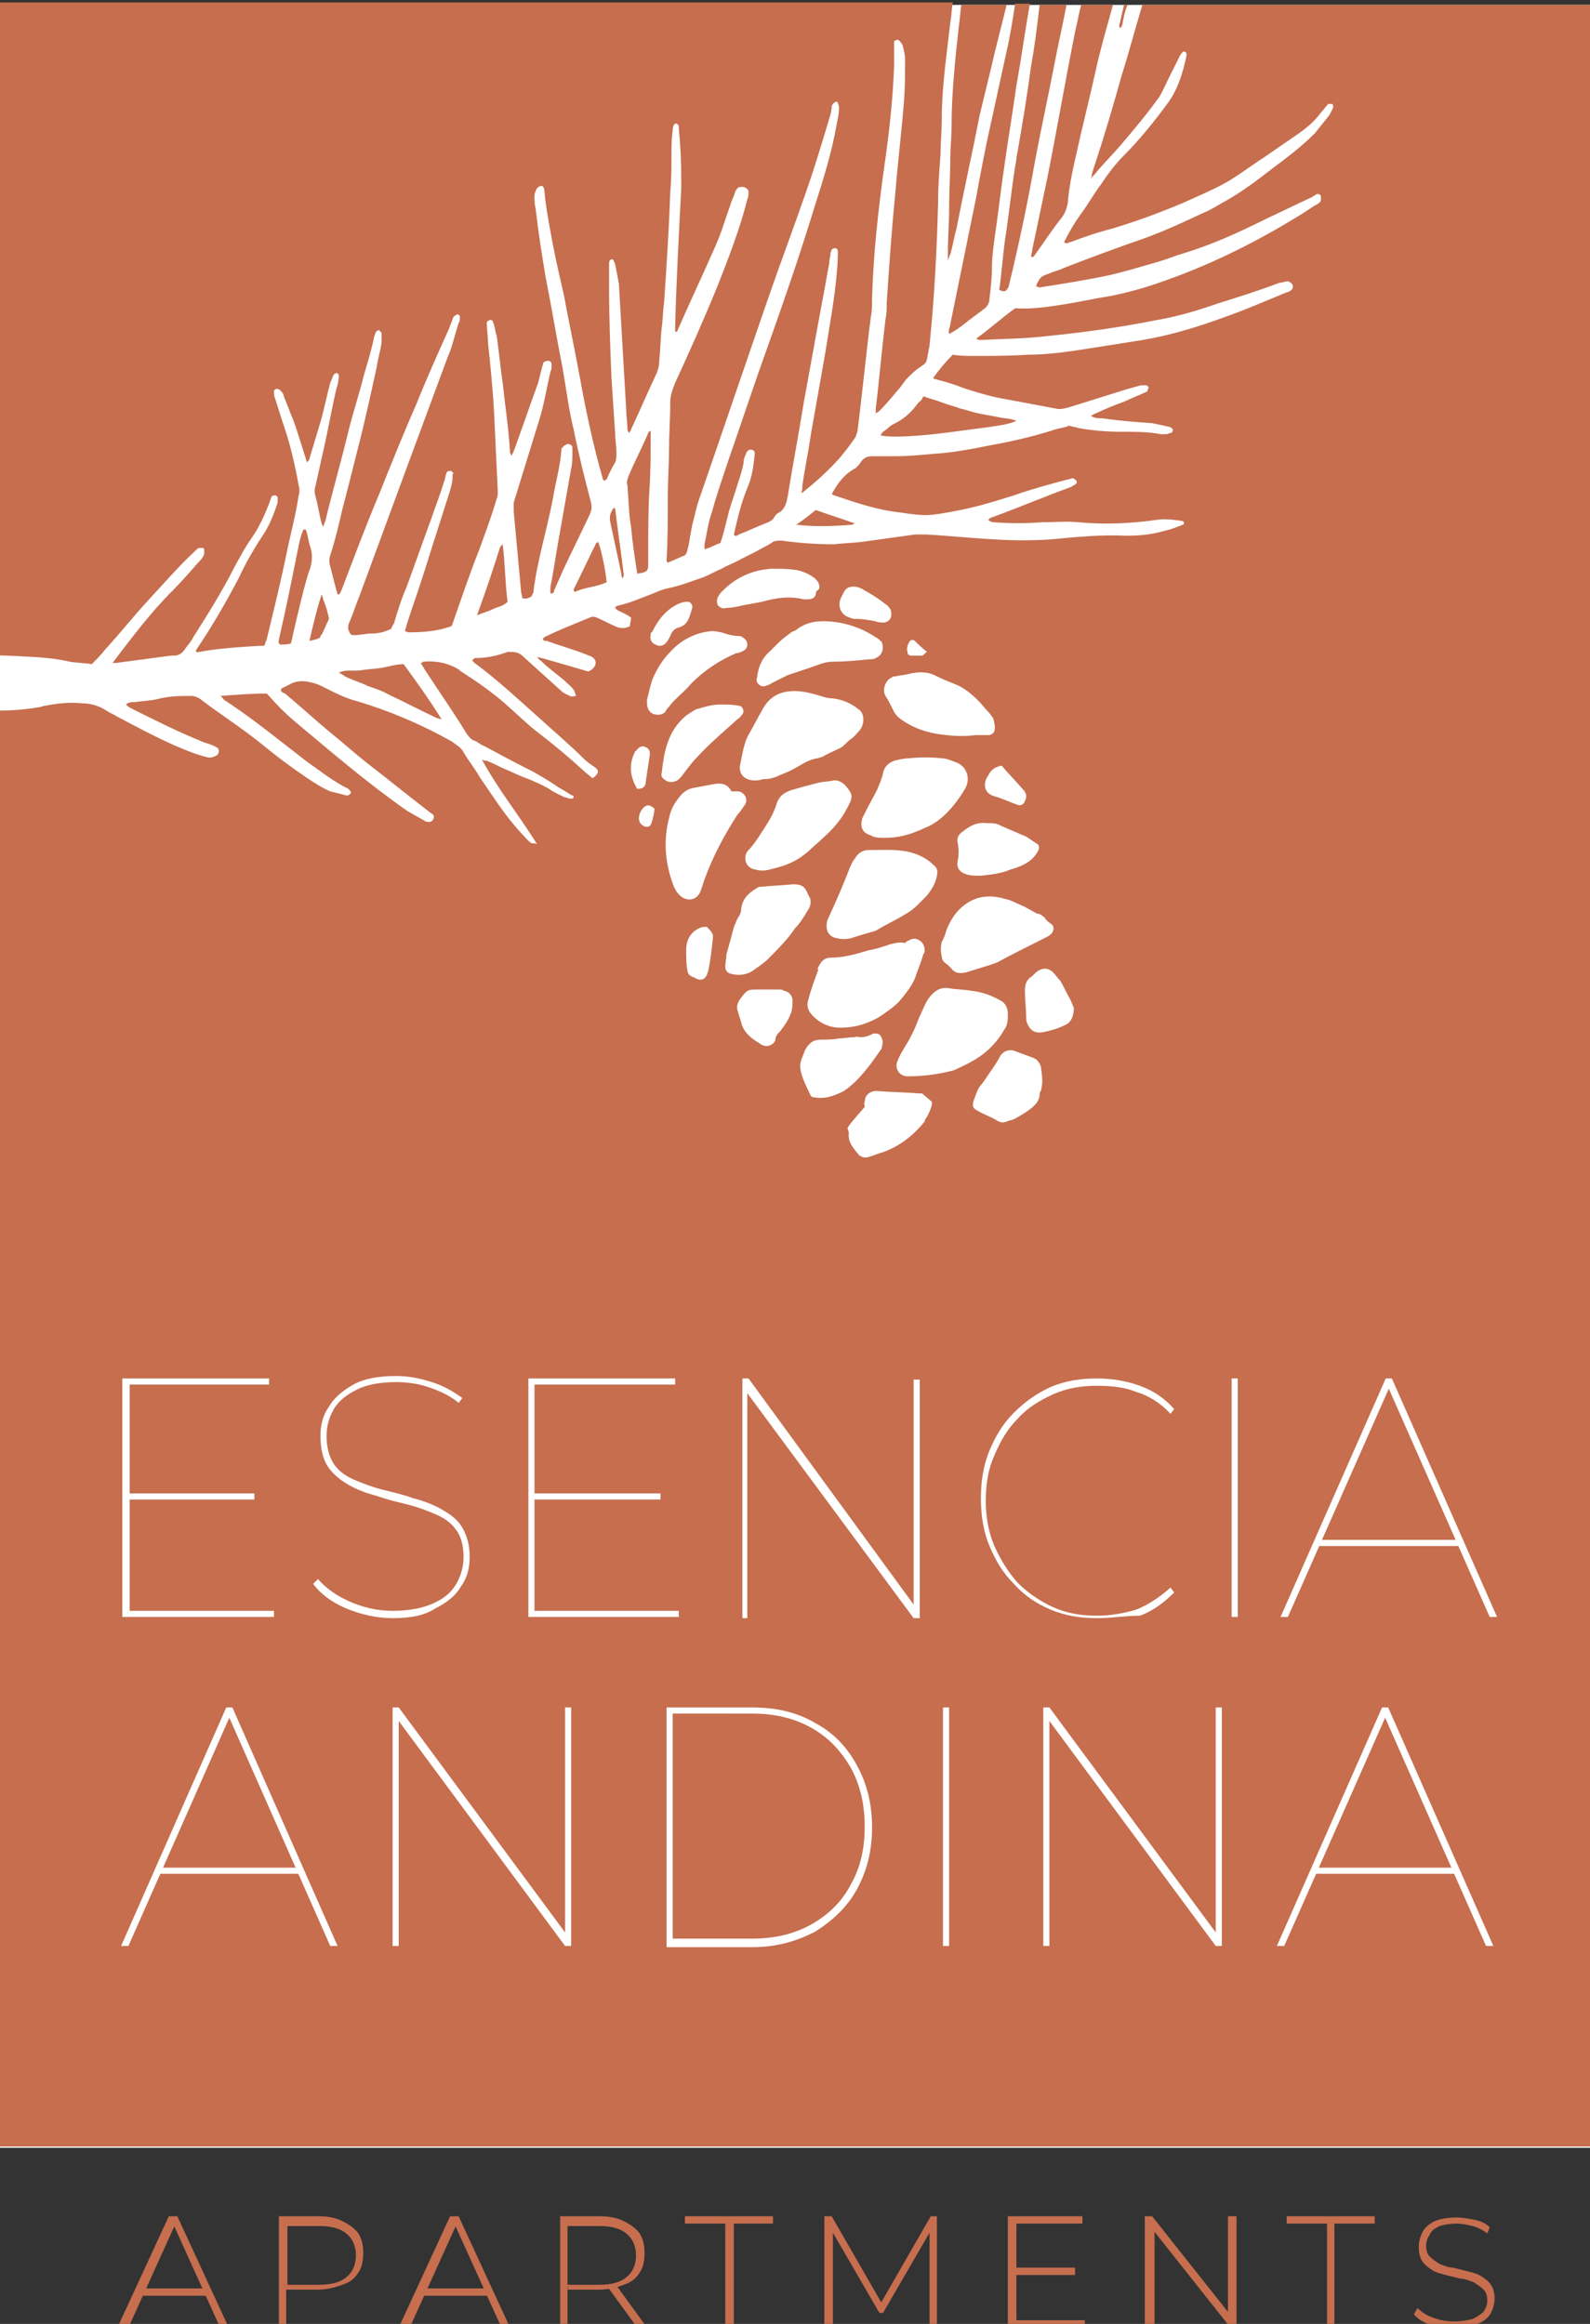 <?xml version="1.0" encoding="UTF-8"?>
<svg xmlns="http://www.w3.org/2000/svg" xmlns:xlink="http://www.w3.org/1999/xlink" version="1.1" id="Capa_1" x="0px" y="0px" width="130px" height="190px" viewBox="0 0 130 190" style="enable-background:new 0 0 130 190;" xml:space="preserve">
<rect x="0" y="0" width="130" height="190" fill="#333333" stroke="none"/>
<style type="text/css">
	.Sombra_x0020_paralela{fill:none;}
	.Esquinas_x0020_redondeadas_x0020_2_x0020_pt_x002E_{fill:#FFFFFF;stroke:#1D1D1B;stroke-miterlimit:10;}
	.Reflejo_x0020_vivo_x0020_X{fill:none;}
	.Bisel_x0020_suave{fill:url(#SVGID_1_);}
	.Atardecer{fill:#FFFFFF;}
	.Follaje_GS{fill:#FFDD00;}
	.Pompadour_GS{fill-rule:evenodd;clip-rule:evenodd;fill:#51AEE2;}
	.st0{fill:#C66E4E;}
	.st1{fill:#FFFFFF;}
</style>
<linearGradient id="SVGID_1_" gradientUnits="userSpaceOnUse" x1="0" y1="0" x2="0.707" y2="0.707">
	<stop offset="0" style="stop-color:#E6E6EB"></stop>
	<stop offset="0.175" style="stop-color:#E2E2E7"></stop>
	<stop offset="0.355" style="stop-color:#D6D6DB"></stop>
	<stop offset="0.537" style="stop-color:#C2C3C6"></stop>
	<stop offset="0.72" style="stop-color:#A5A7A9"></stop>
	<stop offset="0.903" style="stop-color:#818485"></stop>
	<stop offset="1" style="stop-color:#6B6E6E"></stop>
</linearGradient>
<g>
	<path class="st0" d="M9.6,190.3l4.2-9.1h0.7l4.2,9.1h-0.7l-3.9-8.6h0.3l-3.9,8.6H9.6z M11.1,187.7l0.2-0.6h5.4l0.2,0.6H11.1z"></path>
	<path class="st0" d="M22.8,190.3v-9.1h3.2c0.8,0,1.4,0.1,2,0.4s1,0.6,1.3,1c0.3,0.5,0.4,1,0.4,1.6c0,0.6-0.1,1.2-0.4,1.6   c-0.3,0.5-0.7,0.8-1.3,1s-1.2,0.4-2,0.4h-2.9l0.3-0.3v3.3H22.8z M23.5,187.1l-0.3-0.3h2.9c1,0,1.7-0.2,2.2-0.6   c0.5-0.4,0.8-1,0.8-1.8c0-0.8-0.3-1.4-0.8-1.8c-0.5-0.4-1.2-0.6-2.2-0.6h-2.9l0.3-0.3V187.1z"></path>
	<path class="st0" d="M32.6,190.3l4.2-9.1h0.7l4.2,9.1h-0.7l-3.9-8.6h0.3l-3.9,8.6H32.6z M34.1,187.7l0.2-0.6h5.4l0.2,0.6H34.1z"></path>
	<path class="st0" d="M45.8,190.3v-9.1H49c0.8,0,1.4,0.1,2,0.4s1,0.6,1.3,1c0.3,0.5,0.4,1,0.4,1.6c0,0.6-0.1,1.2-0.4,1.6   c-0.3,0.5-0.7,0.8-1.3,1c-0.5,0.2-1.2,0.4-2,0.4h-2.9l0.3-0.3v3.3H45.8z M46.5,187.1l-0.3-0.3H49c1,0,1.7-0.2,2.2-0.6   c0.5-0.4,0.8-1,0.8-1.8c0-0.8-0.3-1.4-0.8-1.8c-0.5-0.4-1.2-0.6-2.2-0.6h-2.9l0.3-0.3V187.1z M52.1,190.3l-2.4-3.3h0.8l2.4,3.3   H52.1z"></path>
	<path class="st0" d="M59.3,190.3v-8.5H56v-0.6h7.2v0.6H60v8.5H59.3z"></path>
	<path class="st0" d="M67.4,190.3v-9.1H68l4.2,7.3h-0.3l4.2-7.3h0.5l0,9.1H76l0-8.1h0.2l-4,6.9h-0.3l-4-6.9h0.2v8.1H67.4z"></path>
	<path class="st0" d="M83.1,189.7h5.6v0.6h-6.3v-9.1h6.1v0.6h-5.4V189.7z M83,185.4h4.9v0.6H83V185.4z"></path>
	<path class="st0" d="M93.6,190.3v-9.1h0.6l6.5,8.2h-0.3v-8.2h0.7v9.1h-0.5l-6.5-8.2h0.3v8.2H93.6z"></path>
	<path class="st0" d="M108.5,190.3v-8.5h-3.3v-0.6h7.2v0.6h-3.3v8.5H108.5z"></path>
	<path class="st0" d="M118.9,190.4c-0.7,0-1.3-0.1-1.9-0.3c-0.6-0.2-1.1-0.5-1.4-0.9l0.3-0.5c0.3,0.3,0.7,0.6,1.3,0.8   c0.5,0.2,1.1,0.3,1.7,0.3c0.6,0,1.1-0.1,1.5-0.2c0.4-0.2,0.7-0.4,0.9-0.6c0.2-0.3,0.3-0.6,0.3-0.9c0-0.4-0.1-0.7-0.3-0.9   c-0.2-0.2-0.5-0.4-0.8-0.6c-0.3-0.1-0.7-0.3-1.1-0.3c-0.4-0.1-0.8-0.2-1.2-0.3c-0.4-0.1-0.8-0.2-1.1-0.4c-0.3-0.2-0.6-0.4-0.8-0.7   c-0.2-0.3-0.3-0.7-0.3-1.2c0-0.4,0.1-0.8,0.3-1.2c0.2-0.4,0.6-0.7,1-0.9c0.5-0.2,1.1-0.3,1.8-0.3c0.5,0,1,0.1,1.5,0.2   c0.5,0.1,0.9,0.3,1.2,0.6l-0.2,0.5c-0.4-0.3-0.8-0.5-1.2-0.6c-0.4-0.1-0.9-0.2-1.3-0.2c-0.6,0-1.1,0.1-1.4,0.2   c-0.4,0.2-0.7,0.4-0.8,0.7c-0.2,0.3-0.3,0.6-0.3,0.9c0,0.4,0.1,0.7,0.3,0.9c0.2,0.2,0.5,0.4,0.8,0.6c0.3,0.1,0.7,0.3,1.1,0.3   c0.4,0.1,0.8,0.2,1.2,0.3c0.4,0.1,0.8,0.2,1.1,0.4c0.3,0.2,0.6,0.4,0.8,0.7c0.2,0.3,0.3,0.7,0.3,1.1c0,0.4-0.1,0.8-0.3,1.2   c-0.2,0.4-0.6,0.7-1.1,0.9C120.2,190.3,119.6,190.4,118.9,190.4z"></path>
</g>
<g>
	<rect x="-0.8" y="0.4" class="st1" width="130.8" height="175.2"></rect>
	<g>
		<path class="st0" d="M48.7,44.5c-0.6,1.2-1.2,2.5-1.8,3.7c0,0,0,0.1,0.1,0.2c0.8-0.4,1.8-0.4,2.6-0.8c-0.1-1.1-0.5-2.9-0.7-3.3    C48.8,44.4,48.7,44.4,48.7,44.5z"></path>
		<path class="st0" d="M50.2,41.5c-0.3,0.4-0.4,0.7-0.3,1.2c0.3,1.4,0.6,2.8,0.9,4.2c0,0.1,0,0.2,0.1,0.4c0.1-0.2,0.1-0.3,0.1-0.3    c-0.2-1.8-0.5-3.6-0.7-5.4C50.3,41.6,50.2,41.5,50.2,41.5z"></path>
		<path class="st0" d="M75.1,32.9c-0.5,0.7-1.1,1.3-1.9,1.7c-0.2,0.1-0.4,0.2-0.6,0.4c-0.2,0.2-0.5,0.3-0.6,0.6    c0.9,0.2,3.2,0.1,6.7-0.4c3.1-0.4,3.8-0.5,4.4-0.8c-0.5-0.2-1.1-0.2-1.5-0.3c-0.5-0.1-1.1-0.2-1.6-0.3c-0.5-0.1-1-0.3-1.5-0.4    c-0.5-0.2-1-0.3-1.5-0.5c-0.5-0.2-1-0.3-1.5-0.5C75.4,32.6,75.3,32.8,75.1,32.9z"></path>
		<path class="st0" d="M69.7,42.9c0,0,0.1-0.1,0.2-0.1c-1.1-0.4-2.1-0.7-3.2-1.1c-0.5,0.4-1,0.8-1.6,1.2    C66.8,43.1,68.3,43,69.7,42.9z"></path>
		<path class="st0" d="M39,50.3c0.5-0.2,0.9-0.3,1.3-0.5c0.4-0.2,0.8-0.2,1.2-0.6c-0.2-1.5-0.2-3.1-0.4-4.7    c-0.1,0.1-0.2,0.2-0.2,0.2C40.3,46.6,39.7,48.4,39,50.3z"></path>
		<path class="st0" d="M26.2,52.1c0-0.1,0-0.2,0.1-0.2c0.2-0.4,0.4-0.9,0.6-1.3c-0.1-0.5-0.2-0.9-0.4-1.4c-0.1-0.2-0.1-0.4-0.2-0.6    c-0.4,1.2-0.7,2.5-1,3.8C25.7,52.3,25.9,52.3,26.2,52.1z"></path>
		<path class="st0" d="M31.2,54.6c-0.6,0.1-1.1,0.1-1.7,0.2c-0.6,0.1-1.2-0.1-1.8,0.2c0.2,0.1,0.4,0.2,0.5,0.3    c0.6,0.3,1.3,0.5,1.9,0.8c0.6,0.2,1.2,0.4,1.7,0.7c1.3,0.6,2.6,1.3,3.9,1.9c0.1,0,0.2,0.1,0.4,0.1c-1-1.6-2-3-3.1-4.5    C32.4,54.3,31.8,54.5,31.2,54.6z"></path>
		<path class="st0" d="M91.5,2.3C91.5,2.3,91.5,2.3,91.5,2.3C91.5,2.3,91.5,2.3,91.5,2.3L91.5,2.3z"></path>
		<path class="st0" d="M77.5,21.1C77.5,21.1,77.5,21.1,77.5,21.1C77.5,21.1,77.5,21.1,77.5,21.1C77.5,21.1,77.5,21.1,77.5,21.1z"></path>
		<path class="st0" d="M0.5,53.6c1.8,0.1,3.5,0.1,5.2,0.5c0.6,0.1,1.2,0.1,1.8,0.2c0.4-0.4,0.8-0.8,1.1-1.2c1.2-1.3,2.3-2.7,3.5-4    c1.3-1.4,2.5-2.8,3.9-4.1c0.1-0.1,0.2-0.2,0.3-0.2c0.1,0,0.2,0,0.3,0c0.1,0,0.1,0.2,0.1,0.3c0,0.1,0,0.3-0.1,0.4    c-0.1,0.2-0.2,0.3-0.4,0.5c-0.7,0.8-1.4,1.6-2.1,2.3c-1.8,1.8-3.3,3.8-4.9,5.9c0.1,0,0.2,0,0.3,0c1.5-0.2,3-0.4,4.5-0.6    c0.1,0,0.2,0,0.3,0c0.3,0,0.6-0.2,0.8-0.5c0.2-0.3,0.5-0.6,0.7-1c1.2-1.9,2.4-3.8,3.4-5.8c0.4-0.7,0.8-1.5,1.3-2.2    c0.7-1,1.2-2.1,1.6-3.2c0-0.1,0.1-0.2,0.1-0.3c0.1-0.1,0.2-0.1,0.3-0.1c0.1,0,0.2,0.1,0.2,0.2c0,0.1,0,0.3,0,0.4    c-0.3,0.9-0.6,1.7-1.1,2.5c-0.8,1.2-1.5,2.4-2.1,3.7c-1,1.9-2.1,3.8-3.3,5.6c-0.1,0.1-0.1,0.2-0.2,0.3c0.1,0.2,0.2,0.1,0.3,0.1    c1.6-0.3,3.3-0.4,5-0.5c0.1,0,0.1,0,0.3,0c0.1-0.2,0.1-0.3,0.2-0.5c0.6-2.5,1.2-4.9,1.7-7.4c0.3-1.4,0.7-2.9,0.9-4.3    c0.1-0.3,0.1-0.7,0-1c-0.3-1.7-0.7-3.4-1.3-5.1c-0.2-0.6-0.4-1.3-0.6-1.9c-0.1-0.2-0.1-0.4-0.1-0.6c0-0.1,0.1-0.2,0.2-0.2    c0.1,0,0.2,0,0.3,0.1c0.1,0.1,0.3,0.3,0.3,0.5c0.3,0.7,0.5,1.3,0.8,2c0.4,1.1,0.7,2.2,1.1,3.4c0.1-0.1,0.2-0.2,0.2-0.3    c0.3-1,0.6-2,0.9-3c0.3-1,0.5-2.1,0.8-3.2c0.1-0.2,0.2-0.5,0.3-0.7c0,0,0.2-0.1,0.2-0.1c0.1,0,0.2,0.1,0.2,0.2    c0,0.4-0.1,0.8-0.2,1.1c-0.4,1.7-0.7,3.5-1.1,5.2c-0.2,0.9-0.4,1.8-0.6,2.7c-0.1,0.3-0.1,0.6,0,0.9c0.2,0.7,0.3,1.5,0.5,2.2    c0,0.1,0.1,0.1,0.1,0.3c0.1-0.2,0.1-0.3,0.2-0.5c0.6-2.5,1.3-4.9,1.9-7.4c0.4-1.6,0.9-3.1,1.3-4.7c0.3-1,0.6-2,0.8-3    c0.1-0.2,0.1-0.5,0.4-0.5c0.1,0.1,0.2,0.2,0.2,0.3c0,0.2,0,0.5,0,0.7c-0.1,0.7-0.3,1.3-0.4,2c-0.5,2.3-1,4.6-1.6,6.9    c-0.4,1.6-0.8,3.2-1.2,4.7c-0.3,1.3-0.6,2.6-1,3.8c-0.1,0.3-0.1,0.6,0,0.9c0.2,0.8,0.4,1.6,0.6,2.3c0.2,0,0.2-0.1,0.3-0.3    c1-2.6,2-5.3,3.1-7.9c1-2.5,2-5,3.1-7.5c0.8-2,1.7-4,2.6-6c0.1-0.3,0.2-0.5,0.3-0.8c0-0.1,0.1-0.2,0.2-0.3c0,0,0.2-0.1,0.2-0.1    c0.1,0,0.2,0.1,0.2,0.2c0,0.2,0,0.4-0.1,0.5c-0.3,0.9-0.5,1.9-0.9,2.8c-1,2.7-2,5.4-3,8.1c-0.7,1.9-1.4,3.8-2.1,5.7    c-0.7,1.9-1.4,3.8-2.1,5.7c-0.3,0.7-0.5,1.4-0.8,2.1c-0.2,0.4-0.2,0.7,0.1,1.1c0.5,0.1,1.1-0.1,1.6-0.1c0.6,0,1.1-0.1,1.7-0.4    c0-0.1,0.1-0.3,0.2-0.4c0.3-1,0.6-2,1-2.9c0.7-1.9,1.4-3.9,2.1-5.8c0.3-0.9,0.7-1.9,1-2.9c0.1-0.2,0.1-0.5,0.2-0.7    c0-0.1,0.1-0.2,0.3-0.2c0.1,0,0.2,0.1,0.3,0.2C37,38.7,37,38.8,37,39c0,0.4-0.1,0.7-0.2,1.1c-0.5,1.6-1,3.1-1.5,4.7    c-0.5,1.6-1,3.2-1.6,4.9c-0.2,0.6-0.4,1.2-0.6,1.9c0.1,0,0.2,0.1,0.3,0.1c1.2,0,2.4-0.1,3.5-0.5c0.1-0.1,0.1-0.2,0.1-0.2    c0.7-2,1.4-4.1,2.2-6.1c0.5-1.4,1-2.7,1.4-4.1c0.1-0.2,0.1-0.4,0.1-0.6c-0.1-2.1-0.2-4.3-0.3-6.4c-0.1-1.9-0.3-3.9-0.5-5.8    c0-0.5-0.1-1.1-0.1-1.6c0-0.1,0.1-0.2,0.2-0.2c0.1-0.1,0.3,0,0.3,0.1c0,0.1,0.1,0.2,0.1,0.3c0.1,0.3,0.1,0.6,0.2,0.8    c0.2,1.3,0.3,2.6,0.5,3.9c0.2,1.9,0.5,3.8,0.6,5.7c0,0.1,0.1,0.1,0.1,0.3c0.1-0.2,0.1-0.2,0.2-0.4c0.7-1.9,1.3-3.7,2-5.6    c0.1-0.4,0.2-0.8,0.3-1.2c0-0.1,0.1-0.2,0.1-0.4c0.1-0.2,0.4-0.2,0.5-0.2c0.2,0.1,0.2,0.2,0.2,0.4c0,0.2,0,0.3-0.1,0.5    c-0.3,1.3-0.5,2.6-0.9,3.9c-0.7,2.3-1.4,4.5-2.1,6.8C42,41.2,42,41.5,42,41.8c0.2,2.2,0.4,4.3,0.6,6.5c0,0.2,0.1,0.4,0.1,0.6    c0.3,0.1,0.5,0,0.7-0.1c0,0,0.1-0.1,0.1-0.1c0-0.1,0-0.1,0.1-0.2c0.3-2.6,1.1-5.1,1.6-7.7c0.2-1.3,0.6-2.6,0.7-4    c0-0.1,0-0.2,0.1-0.2c0.1-0.2,0.2-0.2,0.4-0.3c0.2,0,0.4,0.1,0.4,0.3c0,0.1,0,0.3,0,0.4c0,0.4,0,0.9-0.1,1.3    c-0.3,1.7-0.6,3.4-0.9,5.1c-0.3,1.6-0.5,3.1-0.8,4.6c0,0.2,0,0.3,0,0.5c0.2,0.1,0.3-0.1,0.3-0.2c0.2-0.5,0.5-1.1,0.7-1.6    c0.7-1.5,1.5-3.1,2.2-4.6c0.2-0.4,0.2-0.7,0.1-1.1c-0.5-1.9-1-3.9-1.4-5.9c-0.4-1.6-0.6-3.3-0.9-5c-0.5-2.5-0.9-5-1.4-7.5    c-0.3-1.8-0.6-3.7-0.8-5.5c-0.1-0.4-0.1-0.7-0.1-1.1c0-0.2,0.1-0.4,0.2-0.6c0.1-0.1,0.2-0.2,0.4-0.2c0.1,0,0.2,0.2,0.2,0.3    c0.1,1.2,0.3,2.3,0.5,3.4c0.3,1.7,0.7,3.5,1.1,5.2c0.4,2.2,0.9,4.5,1.3,6.7c0.5,2.8,1.1,5.6,1.9,8.4c0,0,0.1,0.1,0.1,0.1    c0.1,0,0.1-0.1,0.2-0.1c0.2-0.5,0.4-0.9,0.7-1.4c0.1-0.2,0.1-0.5,0.1-0.8c0-0.5-0.1-1-0.1-1.5c-0.1-1.5-0.2-3-0.3-4.5    c-0.1-2.4-0.2-4.9-0.2-7.3c0-0.7,0-1.4,0-2.1c0-0.2,0-0.4,0.3-0.4c0.1,0.1,0.1,0.2,0.2,0.4c0.1,0.5,0.2,1.1,0.3,1.6    c0.2,3.4,0.4,6.9,0.6,10.3c0,0.5,0.1,1.1,0.1,1.6c0,0.1,0.1,0.2,0.1,0.3c0.1-0.1,0.2-0.2,0.2-0.3c0.7-1.5,1.3-2.9,2-4.4    c0.2-0.4,0.3-0.8,0.3-1.2c0.1-0.9,0.1-1.8,0.2-2.7c0.1-0.7,0.1-1.4,0.2-2.1c0.2-3,0.4-6,0.5-9c0.1-1,0.1-2.1,0.1-3.1    c0-0.6,0-1.3,0.1-1.9c0-0.2,0-0.4,0.2-0.6c0.2,0,0.3,0.1,0.3,0.3c0,0.5,0.1,0.9,0.1,1.4c0.1,1.2,0.1,2.4,0.1,3.6    c-0.2,3.8-0.4,7.5-0.5,11.3c0,0.1,0,0.2,0,0.4c0.2,0.1,0.2-0.1,0.2-0.1c1-2.3,2.1-4.6,3.1-6.9c0.5-1.1,0.8-2.2,1.2-3.3    c0.1-0.4,0.3-0.7,0.4-1.1c0.1-0.2,0.2-0.4,0.4-0.4c0.3-0.1,0.7,0.1,0.7,0.4c0,0.2,0,0.4-0.1,0.6c-0.6,2.4-1.5,4.7-2.4,7    c-1.1,2.7-2.3,5.4-3.5,8c-0.2,0.5-0.4,1-0.4,1.6c0,1.3-0.1,2.6-0.1,3.9c0,1.2-0.1,2.5-0.1,3.7c0,1.8,0,3.6-0.1,5.3    c0,0.1,0,0.1,0.1,0.2c0.5-0.2,0.9-0.4,1.4-0.6c0.2-0.2,0.2-0.5,0.3-0.8c0.1-0.6,0.2-1.2,0.3-1.7c0.2-0.7,0.3-1.3,0.5-1.9    c1.9-5.5,3.8-11.1,5.7-16.6c1-2.9,2.1-5.8,3.1-8.7c0.7-2,1.3-4,1.9-6c0.1-0.3,0.2-0.7,0.2-1c0-0.1,0.1-0.2,0.2-0.3    c0.1-0.1,0.3-0.1,0.3,0c0,0.1,0.1,0.2,0.1,0.4c0,0.5-0.1,0.9-0.2,1.4c-0.4,2.3-1.1,4.5-1.8,6.7c-1.4,4.6-3,9.1-4.6,13.6    c-0.8,2.3-1.6,4.7-2.4,7c-0.5,1.5-1,2.9-1.4,4.4c-0.3,0.8-0.4,1.7-0.6,2.6c0,0.1,0,0.2,0,0.4c0.5-0.1,0.9-0.4,1.3-0.5    c0.3-0.9,0.5-1.8,0.7-2.6c0.2-0.7,0.5-1.5,0.7-2.2c0.2-0.6,0.4-1.2,0.5-1.8c0-0.3,0.1-0.5,0.2-0.7c0-0.1,0.1-0.2,0.2-0.3    c0.2-0.1,0.5,0,0.5,0.2c0,0.1,0,0.1,0,0.2c-0.1,0.9-0.2,1.8-0.6,2.7c-0.5,1.2-0.8,2.5-1.1,3.8c0.1,0.2,0.3,0.1,0.4,0    c0.8-0.3,1.6-0.7,2.4-1c0.2-0.1,0.4-0.2,0.5-0.4c0.1-0.2,0.2-0.3,0.4-0.4c0.5-0.3,0.6-0.8,0.7-1.3c0.4-2.5,0.9-5.1,1.3-7.6    c0.4-2.2,0.8-4.4,1.2-6.6c0.3-1.6,0.6-3.2,0.9-4.9c0-0.3,0.1-0.5,0.1-0.8c0-0.1,0.1-0.2,0.1-0.3c0.1-0.1,0.2-0.1,0.3-0.1    c0.1,0,0.2,0.1,0.2,0.2c0,0.1,0,0.3,0,0.5c-0.1,2.6-0.6,5.1-1,7.7c-0.4,2.3-0.8,4.5-1.2,6.8c-0.2,1.4-0.5,2.8-0.7,4.2    c0,0.2,0,0.4-0.1,0.6c0.1,0,0.2-0.1,0.2-0.1c1-0.8,2-1.7,2.9-2.7c0.5-0.6,0.9-1.1,1.3-1.7c0.1-0.1,0.1-0.3,0.2-0.5    c0.4-3.1,0.7-6.3,1.1-9.4c0.1-0.5,0.1-1,0.1-1.5c0.1-3.6,0.5-7.2,1-10.8c0.4-2.7,0.7-5.5,0.8-8.2c0-0.5,0-1,0-1.5    c0-0.2,0-0.3,0-0.5c0-0.1,0.3-0.2,0.4-0.1c0.1,0.1,0.2,0.2,0.3,0.4c0.1,0.4,0.2,0.8,0.2,1.1c0,1.2,0,2.4-0.1,3.6    c-0.2,2.5-0.5,4.9-0.7,7.4c-0.3,3-0.5,5.9-0.7,8.9c0,0.5,0,0.9-0.1,1.4c-0.3,2.4-0.5,4.9-0.8,7.3c0,0.1,0,0.2,0,0.4    c0.1-0.1,0.2-0.1,0.3-0.2c0.5-0.5,1-1.1,1.5-1.7c0.3-0.3,0.5-0.7,0.8-1c0.3-0.3,0.6-0.6,0.9-0.8c0.7-0.5,0.6-0.3,0.8-1.3    c0-0.2,0.1-0.4,0.1-0.6c0.4-3.9,0.6-7.8,0.7-11.7c0-1.3,0.1-2.6,0.2-3.9c0-1,0.1-1.9,0.1-2.9c0-2.6,0.4-5.2,0.7-7.9    c0.1-0.5,0.1-1.1,0.2-1.6H-0.8v53.2C-0.3,53.6,0.1,53.6,0.5,53.6z"></path>
		<path class="st0" d="M87.9,2.6c-0.8,4-1.5,8.1-2.3,12.1c-0.4,1.9-0.8,3.8-1.2,5.7c0,0.2-0.1,0.4-0.1,0.6c0.1,0,0.2,0,0.2,0    c0.8-1.1,1.5-2.2,2.3-3.2c0.3-0.4,0.4-0.7,0.5-1.2c0.1-1.3,0.4-2.7,0.7-4c0.5-2.3,1.1-4.6,1.6-6.9c0.4-1.8,0.9-3.5,1.4-5.3h-2.6    C88.2,1.1,88.1,1.8,87.9,2.6z"></path>
		<path class="st0" d="M79.2,26.2c0.4-0.3,0.8-0.6,1.2-0.9c0.3-0.2,0.5-0.5,0.5-0.9c0.1-0.8,0.2-1.6,0.2-2.5c0-0.8,0.1-1.5,0.2-2.3    c0.3-2,0.5-3.9,0.8-5.9c0.3-2.2,0.7-4.5,1-6.7c0.4-2.2,0.7-4.4,1.1-6.7H83c-0.2,1.3-0.4,2.6-0.7,3.9c-0.4,1.8-0.8,3.7-1.2,5.5    c-0.5,2.2-0.9,4.3-1.3,6.5c-0.7,3.4-1.4,6.9-2.1,10.3c0,0.2-0.2,0.5-0.1,0.8C78.2,27,78.7,26.6,79.2,26.2z"></path>
		<path class="st0" d="M77.7,20.8c0.2-0.7,0.3-1.4,0.5-2.1c0.6-3.1,1.3-6.2,1.9-9.3c0.3-1.2,0.6-2.5,0.9-3.7    c0.4-1.8,0.9-3.6,1.3-5.3h-3.7c-0.1,0.6-0.1,1.1-0.2,1.7c-0.3,2.7-0.6,5.5-0.6,8.3c0,0.8-0.1,1.6-0.1,2.4c0,1.4-0.1,2.8-0.1,4.3    c0,1.2-0.1,2.3-0.1,3.5c0,0.2,0,0.4,0,0.7C77.6,21.1,77.6,20.9,77.7,20.8z"></path>
		<path class="st0" d="M92.2,0.4h-0.3c-0.1,0.4-0.2,0.9-0.3,1.3c0,0.2-0.2,0.4,0,0.6c0.1-0.1,0.2-0.3,0.2-0.5    C91.9,1.3,92,0.8,92.2,0.4z"></path>
		<path class="st0" d="M82.3,23.7c0.1-0.1,0.2-0.3,0.2-0.4c0.8-3.3,1.5-6.6,2.1-10c0.5-2.7,1.1-5.4,1.6-8c0.3-1.6,0.7-3.3,1-4.9    h-2.2c-0.2,1.7-0.4,3.4-0.7,5c-0.3,2.3-0.7,4.7-1.1,7c-0.1,0.4-0.1,0.8-0.2,1.2c-0.3,1.9-0.5,3.9-0.8,5.8    c-0.2,1.4-0.3,2.9-0.5,4.3C82.1,23.9,82.2,23.8,82.3,23.7z"></path>
		<path class="st0" d="M25.4,44.8c-0.2-0.5-0.2-1-0.4-1.5c-0.1,0-0.1,0-0.2,0c-0.2,0.5-0.3,0.9-0.4,1.4c-0.5,2.5-1,5-1.6,7.6    c0,0.1-0.1,0.2,0.1,0.4c0.3,0,0.6,0,0.9-0.1c0-0.2,0.1-0.3,0.1-0.5c0.4-1.7,0.8-3.5,1.3-5.2C25.5,46.2,25.6,45.5,25.4,44.8z"></path>
		<path class="st0" d="M53.2,35.5c0-0.1,0-0.2,0-0.3c-0.1,0.1-0.2,0.1-0.2,0.2c-0.5,1.2-1.1,2.3-1.6,3.5c-0.1,0.3-0.2,0.5-0.1,0.8    c0.1,1.1,0.1,2.3,0.3,3.4c0.1,1.2,0.3,2.5,0.5,3.8c0.8-0.1,0.9-0.2,0.9-0.8c0-0.4,0-0.8,0-1.2c0-1.6,0-3.3,0.1-4.9    C53.2,38.5,53.2,37,53.2,35.5z"></path>
		<path class="st0" d="M93.4,0.4C93.4,0.4,93.4,0.4,93.4,0.4c-0.6,2-1.1,3.9-1.7,5.8c-0.7,2.5-1.4,4.9-2.2,7.3    c-0.1,0.3-0.2,0.6-0.3,1.1c0.2-0.3,0.4-0.4,0.5-0.6c0.6-0.7,1.3-1.4,1.9-2.1c1.1-1.3,2.2-2.6,3.2-4c0.3-0.5,0.5-1,0.7-1.4    c0.3-0.6,0.6-1.2,0.9-1.8c0.1-0.2,0.2-0.4,0.4-0.5C97.1,4.3,97,4.5,97,4.6c-0.3,1.4-0.7,2.7-1.5,3.8c-1.1,1.5-2.3,3-3.6,4.3    c-0.7,0.7-1.3,1.5-1.9,2.4c-0.6,0.8-1.1,1.7-1.7,2.5c-0.5,0.7-0.9,1.4-1.3,2.2c0.2,0.2,0.4,0,0.5,0c1.1-0.4,2.2-0.8,3.4-1.1    c2-0.6,3.9-1.3,5.8-2.1c1.1-0.5,2.3-1,3.4-1.6c1.1-0.6,2.1-1.4,3.2-2.1c1-0.7,1.9-1.3,2.9-2c0.7-0.5,1.3-1,1.8-1.7    c0.2-0.2,0.4-0.5,0.6-0.7c0.1,0,0.2,0,0.3,0c0.1,0,0.1,0.2,0.1,0.3c-0.1,0.2-0.2,0.4-0.3,0.6c-0.4,0.5-0.8,1-1.2,1.5    c-1.1,1.1-2.3,2-3.5,2.9c-1.3,1-2.6,2-4.1,2.8c-0.5,0.3-1,0.6-1.5,0.8c-1.5,0.7-3,1.4-4.6,2c-2.3,0.8-4.5,1.6-6.8,2.5    c-0.4,0.2-0.9,0.3-1.3,0.5c-0.4,0.1-0.7,0.3-0.8,0.6c-0.1,0.1-0.1,0.2-0.2,0.4c0.1,0,0.2,0.1,0.3,0.1c1.9-0.3,3.8-0.6,5.7-1    c1.3-0.3,2.6-0.7,4-1.1c0.7-0.2,1.4-0.5,2.1-0.7c2.3-0.7,4.5-1.7,6.7-2.8c1.3-0.6,2.5-1.2,3.8-1.8c0.1-0.1,0.2-0.1,0.3-0.2    c0.2-0.1,0.3,0,0.4,0.1c0,0.1,0,0.3,0,0.4c-0.1,0.2-0.3,0.3-0.5,0.4c-0.6,0.4-1.2,0.8-1.9,1.2c-3.3,2-6.8,3.7-10.5,5    c-1.4,0.5-2.8,0.9-4.3,1.2c-1.3,0.2-2.6,0.5-3.9,0.7c-1.3,0.2-2.6,0.4-3.9,0.3c-1.1,0.8-2.1,1.7-3.2,2.5c0.1,0,0.2,0.1,0.3,0.1    c1.8-0.1,3.6-0.1,5.3-0.3c3-0.3,6-0.7,9-1.3c1.8-0.3,3.5-0.8,5.2-1.4c1.6-0.5,3.2-1,4.8-1.6c0.2-0.1,0.5-0.1,0.8-0.2    c0.1,0,0.2,0,0.3,0.1c0.2,0.1,0.3,0.4,0.1,0.6c-0.1,0.1-0.3,0.2-0.4,0.2c-1.7,0.7-3.3,1.4-5,2c-2.2,0.8-4.4,1.5-6.8,1.9    c-1.3,0.2-2.5,0.4-3.8,0.6c-1.9,0.3-3.7,0.6-5.6,0.6c-1.4,0.1-2.8,0.1-4.3,0.1c-0.6,0-1.2,0-1.8-0.1c-0.6,0.6-1.1,1.2-1.6,1.9    c0.1,0.1,0.1,0.1,0.2,0.1c0.7,0.2,1.5,0.4,2.2,0.7c0.9,0.3,1.9,0.6,2.8,0.8c1.6,0.3,3.2,0.6,4.8,0.9c0.4,0.1,0.7,0,1.1-0.1    c1.6-0.5,3.2-1,4.8-1.5c0.4-0.1,0.7-0.2,1.1-0.3c0.1,0,0.3,0,0.4,0c0.1,0,0.2,0.1,0.2,0.2c0,0.1-0.1,0.2-0.1,0.3    c-0.6,0.3-1.2,0.5-1.8,0.8c-0.8,0.3-1.6,0.6-2.4,1c-0.1,0-0.2,0.1-0.4,0.2c0.3,0.2,0.6,0.2,0.9,0.2c1.4,0.2,2.7,0.3,4.1,0.4    c0.5,0.1,1,0.2,1.4,0.3c0.1,0,0.2,0.1,0.3,0.2c0,0.2-0.1,0.3-0.2,0.3c-0.1,0-0.2,0.1-0.4,0.1c-0.1,0-0.3,0-0.4,0    c-1-0.2-2.1-0.2-3.2-0.2c-1.2,0-2.4-0.1-3.5-0.3c-0.3-0.1-0.5-0.1-0.8-0.2C87,35,86.5,35,86,35.2c-1.6,0.5-3.3,0.9-5,1.2    c-1.5,0.3-3,0.6-4.6,0.7c-1.1,0.1-2.2,0.2-3.2,0.2c-0.6,0-1.2,0-1.8,0c-0.5,0-0.8,0.1-1.1,0.6c-0.1,0.1-0.2,0.3-0.4,0.4    c-0.9,0.5-1.4,1.2-1.9,2.1c0.1,0,0.1,0.1,0.2,0.1c1.8,0.6,3.5,1.2,5.4,1.4c2,0.3,2.3,0.3,4.4-0.1c1.7-0.3,3.3-0.8,4.9-1.3    c1.4-0.5,2.9-0.9,4.4-1.3c0.1,0,0.3-0.1,0.4-0.1c0.1,0,0.2,0.1,0.3,0.2c0.1,0.1,0,0.3-0.1,0.3c-0.1,0.1-0.2,0.1-0.3,0.2    c-2.2,0.8-4.3,1.7-6.5,2.5c-0.1,0-0.2,0.1-0.3,0.2c0.2,0.2,0.4,0.2,0.5,0.2c1.3,0.1,2.6,0.1,3.9,0c1,0,2-0.1,3,0    c2.1,0.2,4.3,0.1,6.4-0.2c0.7-0.1,1.4,0,2.1,0.1c0,0,0.1,0.1,0.1,0.1c0,0.1,0,0.2-0.1,0.2c-0.5,0.2-1,0.4-1.5,0.5    c-1,0.3-2,0.4-3.1,0.4c-2.1-0.1-4.1,0.1-6.2,0.3c-1.5,0.1-3,0.1-4.6,0c-1.9-0.1-3.7-0.3-5.6-0.4c-0.3,0-0.6,0-0.9,0    c-1.4,0.2-2.9,0.4-4.3,0.6c-0.8,0.1-1.5,0.1-2.3,0.2c-1.4,0-2.9-0.1-4.3-0.3c-0.3,0-0.5,0-0.7,0.1c-0.4,0.3-0.9,0.5-1.4,0.8    c-0.4,0.2-0.8,0.4-1.2,0.6c-0.5,0.3-1.1,0.5-1.6,0.8c-0.5,0.2-1,0.5-1.5,0.7c-0.9,0.3-1.9,0.7-2.9,0.9c-0.5,0.1-0.9,0.3-1.4,0.5    c-0.8,0.3-1.7,0.7-2.6,0.9c-0.1,0-0.2,0.1-0.3,0.1c0,0.2,0.1,0.2,0.2,0.3c0.4,0.2,0.7,0.3,1.1,0.6c0,0.2-0.1,0.5-0.1,0.7    c-0.4,0.2-0.8,0.2-1.2,0c-0.5-0.2-1-0.5-1.5-0.7c-0.2-0.1-0.4-0.1-0.6,0c-1.2,0.5-2.5,1-3.7,1.6c0,0,0,0-0.1,0.1    c0,0.2,0.1,0.2,0.3,0.2c1.1,0.4,2.2,0.7,3.2,1.1c0.2,0.1,0.3,0.1,0.5,0.2c0.3,0.2,0.4,0.5,0.2,0.8c-0.1,0.2-0.3,0.3-0.5,0.4    c-1.4-0.4-2.7-0.8-4.2-1.2c0.2,0.2,0.2,0.3,0.3,0.3c0.6,0.6,1.3,1.1,1.9,1.6c0.3,0.3,0.6,0.5,0.8,0.8c0.1,0.1,0.1,0.3,0.2,0.5    c-0.2,0-0.4,0.1-0.5,0c-0.2-0.1-0.5-0.2-0.7-0.4c-1-0.9-2.1-1.9-3.1-2.8c-0.4-0.4-0.7-0.4-1.2-0.4c-0.1,0-0.1,0-0.1,0    c-0.8,0.3-1.7,0.5-2.6,0.5c-0.1,0-0.1,0-0.2,0.1c0,0,0,0-0.1,0.1c0.1,0.1,0.1,0.1,0.2,0.2c1.9,1.4,3.6,3,5.4,4.6    c1.2,1.1,2.4,2.1,3.5,3.2c0.3,0.3,0.6,0.5,0.9,0.7c0.4,0.3,0.4,0.5-0.1,0.9c0,0,0,0-0.1,0c-0.2-0.2-0.5-0.4-0.7-0.6    c-1.2-1.1-2.4-2.1-3.7-3.1c-0.8-0.6-1.6-1.4-2.4-2.1c-1.2-1.1-2.5-2-3.9-2.9c0,0-0.1,0-0.1-0.1c-0.9-0.6-2-0.8-3-0.7    c0,0-0.1,0.1-0.2,0.1c0.1,0.2,0.2,0.3,0.3,0.5c1.1,1.7,2.3,3.4,3.4,5.2c0.2,0.3,0.4,0.6,0.8,0.7c0.2,0.1,0.4,0.3,0.7,0.4    c1.3,0.7,2.6,1.4,4,2.1c0.7,0.4,1.4,0.8,2.1,1.3c0.4,0.2,0.8,0.5,1.2,0.7c0,0.2-0.1,0.2-0.3,0.2c-0.1,0-0.2-0.1-0.4-0.1    c-0.4-0.2-0.9-0.4-1.3-0.7c-0.7-0.4-1.4-0.7-2.2-1c-0.5-0.2-1.1-0.5-1.6-0.7c-0.4-0.2-0.8-0.4-1.3-0.6c-0.1,0-0.2,0-0.4-0.1    c1.3,2.4,3,4.5,4.5,6.9c-0.3-0.1-0.4,0-0.5-0.1c-0.3-0.2-0.5-0.5-0.8-0.8c-1.3-1.4-2.3-3-3.4-4.6c-0.4-0.7-0.9-1.3-1.3-2    c-0.2-0.4-0.6-0.6-1-0.9c-2.5-1.4-5.1-2.5-7.8-3.3c-0.8-0.2-1.6-0.6-2.4-1c-0.2-0.1-0.4-0.2-0.6-0.3c-0.8-0.3-1.7-0.5-2.5,0    c-0.2,0.1-0.4,0.2-0.6,0.3c-0.1,0.3,0.1,0.3,0.3,0.4c1.2,1,2.4,2.1,3.6,3.1c1,0.8,2,1.7,3,2.5c1.7,1.3,3.4,2.7,5.1,4    c0.1,0.1,0.3,0.2,0.4,0.3c0.1,0.1,0.1,0.3,0,0.4c0,0.1-0.2,0.2-0.3,0.2c-0.1,0-0.3,0-0.4-0.1c-0.5-0.3-0.9-0.5-1.4-0.8    c-3.3-2.3-6.3-4.9-9.3-7.4c-0.7-0.6-1.4-1.3-2-2c-0.1-0.1-0.1-0.1-0.2-0.2c-1.2,0-2.4,0.1-3.8,0.2c0.2,0.1,0.2,0.2,0.3,0.3    c2.3,1.5,4.5,3.3,6.7,5c1,0.7,2,1.5,3.1,2.1c0.2,0.1,0.5,0.2,0.6,0.5c-0.1,0.2-0.3,0.3-0.5,0.2c-0.4-0.1-0.8-0.2-1.2-0.3    c-0.7-0.3-1.3-0.7-1.9-1.1c-1.2-0.8-2.4-1.7-3.5-2.6c-1.7-1.4-3.6-2.6-5.3-3.9c-0.2-0.1-0.4-0.2-0.6-0.2c-0.9,0-1.7,0-2.6,0.2    c-0.7,0.2-1.4,0.2-2.1,0.3c-0.2,0-0.5,0-0.7,0.2c0.1,0.1,0.2,0.2,0.4,0.3c2,1,4,2,6,2.8c0.3,0.1,0.7,0.2,1,0.4    c0.1,0,0.2,0.2,0.2,0.3c0,0.1-0.1,0.3-0.1,0.3c-0.3,0.2-0.6,0.3-0.9,0.2c-0.4-0.1-0.7-0.2-1-0.3c-2.2-0.8-4.2-1.9-6.3-3    c-0.3-0.2-0.6-0.3-0.9-0.5c-0.6-0.4-1.3-0.6-2-0.6c-1-0.1-2,0-3,0.2c-0.2,0-0.3,0.1-0.4,0.1C2.2,58,1,58.1-0.2,58.1    c-0.2,0-0.4,0-0.6,0v117.4H130V0.4H93.4z M85.4,75c0.1,0.2,0.3,0.4,0.5,0.5c0.3,0.2,0.3,0.5,0.1,0.8c-0.1,0.1-0.2,0.2-0.4,0.3    c-1.4,0.7-2.8,1.4-4.1,2.1c-0.8,0.3-1.6,0.5-2.5,0.8c-0.5,0.1-0.9,0.1-1.2-0.3c-0.1-0.1-0.2-0.2-0.3-0.3c-0.3-0.2-0.5-0.4-0.5-0.7    c-0.1-0.4-0.1-0.8,0-1.2c0.2-0.3,0.3-0.7,0.4-1c0.4-1,1-1.8,1.9-2.3c0.9-0.5,1.9-0.5,2.9-0.2c0.5,0.1,1,0.4,1.5,0.6    c0.4,0.2,0.7,0.4,1.1,0.6C85.1,74.7,85.2,74.9,85.4,75z M62.5,67.7c0.4-0.6,0.8-1.3,1-2c0.2-0.6,0.6-0.9,1.2-1.1    c0.7-0.2,1.4-0.4,2.2-0.6c0.4-0.1,0.9-0.1,1.3-0.2c0.3,0,0.6,0.1,0.9,0.4c0.6,0.7,0.7,0.9,0.2,1.8c-0.5,1-1.2,1.8-2,2.5    c-0.4,0.4-0.8,0.7-1.2,1.1c-0.6,0.5-1.2,0.9-2.1,1.2c-0.3,0.1-0.7,0.2-1.1,0.3c-0.4,0.1-0.8,0.1-1.1,0c-0.9-0.1-1.1-1.1-0.6-1.6    C61.7,69,62.1,68.3,62.5,67.7z M60.5,62.6c0.2-0.9,0.3-1.9,0.8-2.7c0.4-0.7,0.7-1.3,1.1-2c0.6-1,1.4-1.4,2.6-1.4    c0.7,0,1.4,0.2,2.1,0.4c0.3,0.1,0.6,0.2,1,0.2c0.8,0.1,1.5,0.4,2.1,0.9c0.5,0.3,0.5,1.2,0.1,1.7c-0.2,0.2-0.4,0.5-0.7,0.7    c-0.3,0.2-0.5,0.5-0.8,0.7c-0.1,0-0.1,0.1-0.2,0.1c-0.4,0.2-0.9,0.4-1.4,0.7c-0.1,0-0.3,0.1-0.4,0.1c-0.6,0.1-1.1,0.4-1.6,0.7    c-0.5,0.3-1,0.5-1.5,0.7c-0.4,0.2-0.8,0.3-1.2,0.3c-0.2,0-0.4,0.1-0.5,0.1C61,63.9,60.4,63.4,60.5,62.6z M67,78.9    c0.2-0.4,0.5-0.6,0.9-0.6c1.1,0,2.1-0.3,3.1-0.6c0.6-0.1,1.2-0.3,1.8-0.5c0.4-0.1,0.8-0.2,1.2-0.1c0.1-0.1,0.2-0.2,0.3-0.2    c0.3-0.2,0.6-0.2,0.9,0c0.3,0.2,0.4,0.5,0.4,0.8c0,0.1,0,0.2-0.1,0.3c-0.2,0.7-0.5,1.4-0.7,2c-0.3,0.7-0.8,1.3-1.3,1.9    c-0.5,0.5-1.1,0.9-1.7,1.3c-1.1,0.6-2.2,0.9-3.5,0.8c-0.7-0.1-1.3-0.4-1.8-0.9c-0.4-0.4-0.6-0.8-0.4-1.4c0.2-0.8,0.5-1.6,0.8-2.4    C66.8,79.2,66.9,79.1,67,78.9z M74.1,74.7c-0.8,0.5-1.7,0.9-2.5,1.4c-0.7,0.2-1.4,0.4-2,0.6c-0.4,0.1-0.8,0.1-1.2,0    c-0.6-0.1-0.9-0.6-0.8-1.2c0-0.2,0.1-0.4,0.2-0.6c0.6-1.3,1.2-2.7,1.7-4c0.1-0.2,0.2-0.5,0.4-0.7c0.2-0.4,0.6-0.7,1.1-0.7    c1.2,0,2.4-0.1,3.5,0.2c0.7,0.2,1.3,0.5,1.8,1c0.3,0.2,0.4,0.5,0.3,0.9c-0.1,0.6-0.4,1.1-0.8,1.6C75.3,73.7,74.8,74.3,74.1,74.7z     M75.6,67.7c-1.3,0.6-2.2,0.8-3.3,0.8c-0.4,0-0.8,0-1.1-0.2c-0.7-0.2-0.9-0.7-0.7-1.4c0.1-0.2,0.2-0.4,0.3-0.6    c0.3-0.6,0.6-1.1,0.9-1.7c0.2-0.5,0.4-0.9,0.5-1.4c0.1-0.5,0.4-0.8,0.9-1c0.4-0.1,0.8-0.2,1.2-0.2c0.9-0.1,1.8-0.1,2.7,0    c0.4,0,0.8,0.2,1.1,0.3c0.3,0.1,0.6,0.3,0.8,0.6c0.3,0.5,0.3,1.1,0,1.6C78,66,76.9,67.2,75.6,67.7z M84.8,69.7    c-0.1,0.2-0.3,0.4-0.5,0.6c-0.5,0.4-1,0.6-1.7,0.8c-0.7,0.3-1.5,0.4-2.4,0.5c-0.5,0-1,0-1.4-0.2c-0.4-0.2-0.6-0.5-0.5-1    c0.1-0.5,0.1-1,0-1.5c-0.1-0.4,0.1-0.7,0.4-0.9c0.6-0.5,1.2-0.8,2-0.7c0.4,0,0.8,0,1.1,0.2c0.7,0.3,1.4,0.6,2.1,0.9    c0.3,0.2,0.6,0.4,0.9,0.6C85,69.1,85,69.4,84.8,69.7z M83.6,64.5c0.3,0.3,0.4,0.6,0.2,1c-0.1,0.3-0.4,0.4-0.6,0.3    c-0.6-0.2-1.2-0.5-1.9-0.7c-0.8-0.2-1-1-0.5-1.7c0.2-0.4,0.5-0.7,1.1-0.8C82.4,63.2,83,63.8,83.6,64.5z M74.4,52.4    c0.1-0.1,0.3-0.1,0.4,0c0.3,0.3,0.6,0.6,1,0.9c-0.2,0.1-0.3,0.3-0.4,0.3c-0.3,0-0.6,0-0.9,0c-0.2,0-0.3-0.1-0.3-0.3    C74.1,53,74.2,52.7,74.4,52.4z M73.2,55.3c0.4-0.1,0.8-0.1,1.1-0.2c0.8-0.2,1.6-0.2,2.3,0.2c0.4,0.2,0.9,0.4,1.4,0.6    c0.8,0.3,1.4,0.8,2,1.4c0.3,0.3,0.5,0.6,0.8,0.9c0.2,0.2,0.3,0.4,0.4,0.5c0.1,0.4,0.2,0.7,0.1,1.1c-0.1,0.2-0.3,0.3-0.5,0.3    c-0.3,0-0.7,0-1,0c-0.8,0.1-1.6,0.1-2.4,0c-1.2-0.1-2.3-0.4-3.3-1c-0.5-0.3-0.9-0.6-1.1-1.1c-0.2-0.4-0.4-0.8-0.6-1.1    c-0.3-0.5,0-1.3,0.5-1.5C73,55.3,73.1,55.3,73.2,55.3z M68.7,49c0.1-0.2,0.2-0.4,0.3-0.6c0.2-0.4,0.6-0.5,1.1-0.4    c0.1,0,0.2,0.1,0.3,0.1c0.7,0.4,1.4,0.8,2,1.3c0.2,0.1,0.3,0.3,0.4,0.4c0.2,0.6,0,1-0.5,1.1c-0.2,0-0.5,0-0.7-0.1    c-0.5-0.1-1.1-0.2-1.6-0.2c-0.2,0-0.3,0-0.5-0.1C68.8,50.3,68.5,49.7,68.7,49z M68.6,50.9c1.1,0.2,2.1,0.6,3,1.2    c0.2,0.1,0.4,0.3,0.5,0.4c0.2,0.6,0,1.1-0.5,1.3c-0.1,0.1-0.3,0.1-0.5,0.1c-1,0.1-2,0.2-3,0.2c-0.7,0-1.3,0.3-1.9,0.5    c-0.6,0.2-1.2,0.4-1.8,0.6c-0.4,0.2-0.8,0.4-1.2,0.6C63,55.9,62.9,56,62.8,56c-0.2,0.1-0.5,0.2-0.7,0c-0.2-0.1-0.3-0.4-0.2-0.6    c0.1-0.9,0.4-1.6,1.1-2.2c0.2-0.2,0.5-0.5,0.7-0.7c0.3-0.3,0.6-0.5,1-0.8c0.1-0.1,0.3-0.1,0.4-0.2C66.1,50.7,67.3,50.7,68.6,50.9z     M58.7,48.8c0.1-0.1,0.1-0.2,0.2-0.3c1.1-1.2,2.5-1.9,4.2-2c0.7,0,1.3,0,2,0.1c0.5,0.1,1,0.3,1.4,0.6c0.2,0.1,0.3,0.3,0.4,0.4    c0.1,0.3,0.2,0.5-0.1,0.7c-0.1,0.1-0.1,0.2-0.1,0.3C66.6,48.9,66.4,49,66,49c-0.1,0-0.2,0-0.3,0c-1.2-0.3-2.3-0.1-3.4,0.2    c-0.5,0.1-1.1,0.2-1.6,0.3c-0.4,0.1-0.9,0.2-1.3,0.2c-0.3,0.1-0.5,0-0.7-0.2C58.6,49.3,58.6,49,58.7,48.8z M53.2,51.9    c0-0.1,0-0.2,0.1-0.2c0.5-1,1.1-1.8,2.1-2.3c0.2-0.1,0.5-0.2,0.8-0.2c0.2,0,0.3,0.1,0.4,0.3c0,0.1,0,0.1,0,0.2    c-0.2,0.6-0.3,1.4-1.1,1.6c-0.4,0.1-0.6,0.4-0.7,0.7c-0.1,0.2-0.2,0.4-0.3,0.5c-0.2,0.3-0.6,0.4-0.9,0.2    C53.3,52.6,53.1,52.3,53.2,51.9z M51.9,61.5c0,0,0-0.1,0.1-0.1c0.2-0.3,0.5-0.5,0.8-0.3c0.3,0.1,0.4,0.4,0.3,0.8    c-0.1,0.7-0.2,1.3-0.3,2c0,0.4-0.2,0.6-0.7,0.6C51.5,63.5,51.4,62.5,51.9,61.5z M53.3,67.2c-0.1,0.3-0.2,0.4-0.4,0.4    c-0.3,0-0.5-0.2-0.6-0.4c-0.2-0.4,0.1-1.1,0.5-1.3c0.2-0.1,0.3-0.1,0.7,0.2C53.5,66.5,53.4,66.8,53.3,67.2z M53.5,58.4    c-0.4-0.1-0.6-0.5-0.6-0.9c0-0.1,0-0.2,0-0.3c0.2-0.7,0.3-1.5,0.7-2.2c0.3-0.6,0.7-1.2,1.2-1.7c0.9-1,2.1-1.6,3.4-1.7    c0.4,0,0.8,0.1,1.1,0.2c0.3,0.1,0.7,0.2,1.1,0.2c0.1,0,0.2,0,0.3,0.1c0.2,0.1,0.4,0.3,0.4,0.6c0,0.2-0.1,0.4-0.3,0.5    c-0.2,0.1-0.4,0.2-0.6,0.2c-1.4,0.6-2.6,1.4-3.7,2.5c-0.4,0.5-0.9,0.9-1.4,1.4c-0.2,0.2-0.4,0.5-0.6,0.7c0,0.1-0.1,0.1-0.1,0.2    C54.2,58.4,53.9,58.5,53.5,58.4z M54.1,63.2c0.1-0.8,0.2-1.7,0.5-2.5c0.3-0.9,0.8-1.6,1.5-2.2c0.3-0.2,0.6-0.4,0.8-0.5    c0.7-0.2,1.3-0.4,2-0.4c0.5,0,1,0,1.5,0.1c0.3,0,0.5,0.4,0.3,0.7c-0.1,0.1-0.2,0.3-0.4,0.4c-1.1,1-2.3,2-3.3,3.1    c-0.5,0.5-0.9,1.1-1.3,1.6c-0.3,0.4-0.7,0.5-1.1,0.4C54.2,63.7,54,63.5,54.1,63.2z M55.4,73c-0.1-0.1-0.2-0.3-0.3-0.5    c-0.7-1.8-0.9-3.7-0.4-5.6c0.1-0.5,0.3-1,0.6-1.4c0.4-0.6,0.8-1,1.5-1.1c0.5-0.1,1.1-0.2,1.6-0.3c0.6-0.1,1.1,0,1.4,0.6    c0.3,0,0.5,0,0.6,0c0.5,0.1,0.8,0.7,0.5,1.1c-0.2,0.3-0.4,0.6-0.6,0.8c-1.1,1.7-2,3.4-2.7,5.3c-0.1,0.3-0.2,0.6-0.3,0.9    C57,73.7,56,73.8,55.4,73z M57.9,79.4c0,0.1-0.1,0.2-0.1,0.3c-0.2,0.4-0.5,0.5-0.9,0.3c-0.1-0.1-0.3-0.1-0.4-0.2    c-0.2-0.1-0.3-0.3-0.3-0.5c-0.1-0.5-0.1-1.1-0.1-1.6c0-0.9,0.4-1.6,1.3-1.9c0.2,0,0.4-0.1,0.5,0.1c0.2,0.2,0.4,0.4,0.4,0.7    C58.2,77.5,58.1,78.5,57.9,79.4z M64.6,83c-0.2,0.5-0.5,0.9-0.8,1.3c-0.2,0.2-0.4,0.4-0.4,0.7c-0.1,0.4-0.6,0.6-0.9,0.5    c-0.1,0-0.3-0.1-0.4-0.2c-0.7-0.4-1.3-0.9-1.5-1.7c-0.1-0.3-0.2-0.7-0.3-1c-0.1-0.3,0-0.6,0.2-0.9c0.6-0.8,0.6-0.8,1.6-0.8    c0.5,0,1,0,1.5,0c0.2,0,0.4,0,0.5,0.1c0.4,0.1,0.6,0.3,0.7,0.7C64.8,82.1,64.8,82.6,64.6,83z M62.8,78.4c-0.4,0.4-0.9,0.7-1.3,1    c-0.5,0.3-1.1,0.4-1.8,0.2c-0.3-0.1-0.4-0.3-0.4-0.6c0-0.3,0.1-0.7,0.1-1c0.2-0.7,0.4-1.4,0.6-2.2c0.1-0.2,0.2-0.5,0.3-0.7    c0.2-0.3,0.3-0.5,0.3-0.8c0.1-0.8,0.6-1.3,1.3-1.7c0.1-0.1,0.2-0.1,0.4-0.1c0.8-0.1,1.6-0.1,2.5-0.2c0.7,0,1,0.1,1.3,0.9    c0.3,0.4,0.2,0.9-0.1,1.3c-0.3,0.5-0.6,1-1,1.4C64.4,76.8,63.6,77.6,62.8,78.4z M66.5,89.7c-0.1,0-0.1,0-0.2-0.1    c-0.3-0.6-0.6-1.2-0.8-1.9c-0.1-0.4-0.1-0.7,0-1c0.1-0.3,0.2-0.5,0.3-0.8c0.3-0.6,0.7-0.9,1.3-0.9c0.5,0,1,0,1.5-0.1    c0.4,0,0.8-0.1,1.2-0.1c0.1,0,0.3-0.1,0.4,0c0.3,0,0.6,0,1-0.2c0.3-0.2,0.7-0.1,0.8,0.1c0.2,0.3,0.2,0.6,0.1,0.9c0,0,0,0,0,0.1    c-0.9,1.3-1.8,2.6-3.1,3.5C68.2,89.6,67.4,89.9,66.5,89.7z M75.8,91.3c-0.1,0.1-0.2,0.3-0.2,0.4c-0.9,1.1-2,2-3.4,2.5    c-0.4,0.1-0.8,0.3-1.2,0.4c-0.3,0.1-0.6,0-0.8-0.2c-0.4-0.5-0.9-1-0.8-1.8c0-0.1-0.1-0.2-0.1-0.4c0.4-0.6,0.9-1.1,1.4-1.7    c0-0.1-0.1-0.3,0-0.4c0-0.5,0.3-0.8,0.8-0.9c0.1,0,0.2,0,0.2,0c1.2,0.1,2.3,0.1,3.5,0.2c0.1,0,0.2,0,0.2,0    c0.2,0.2,0.5,0.4,0.8,0.7C76.2,90.5,76,90.9,75.8,91.3z M74.2,88c-0.7,0-1.1-0.7-0.8-1.3c0.1-0.3,0.3-0.6,0.4-0.8    c0.5-0.8,1-1.7,1.3-2.6c0.2-0.4,0.4-0.9,0.6-1.3c0.1-0.2,0.3-0.5,0.5-0.7c0.4-0.4,0.8-0.6,1.4-0.5c0.6,0.1,1.2,0.1,1.8,0.2    c0.9,0.1,1.7,0.4,2.4,0.8c0.4,0.2,0.6,0.6,0.6,1.1c0,0.5,0,0.9-0.3,1.3c-0.4,0.7-0.9,1.3-1.5,1.8c-0.7,0.6-1.5,1-2.6,1.5    C76.9,87.8,75.6,88,74.2,88z M85.1,89.2c-0.1,0.1-0.1,0.2-0.1,0.4c-0.1,0.5-0.4,0.8-0.8,1.1c-0.4,0.3-0.9,0.6-1.3,0.8c0,0,0,0,0,0    c-0.2,0.1-0.4,0.1-0.6,0.2c-0.3,0.1-0.5,0.1-0.8-0.1c-0.5-0.3-1.1-0.5-1.6-0.8c-0.4-0.2-0.4-0.4-0.3-0.8c0.2-0.5,0.3-1,0.7-1.4    c0.3-0.4,0.6-0.9,0.9-1.3c0.2-0.3,0.4-0.6,0.6-1c0.3-0.4,0.7-0.5,1.1-0.4c0.5,0.2,1.1,0.4,1.6,0.6c0.3,0.1,0.5,0.4,0.6,0.7    C85.2,87.9,85.3,88.5,85.1,89.2z M87.1,83.8c-0.6,0.3-1.3,0.5-1.9,0.6c-0.6,0.1-1-0.2-1.2-0.7c-0.1-0.2-0.1-0.4-0.1-0.5    c0-0.7-0.1-1.4-0.1-2.2c0-0.5,0.1-0.9,0.6-1.2c0.1-0.1,0.2-0.2,0.3-0.3c0.5-0.4,1-0.4,1.4,0c0.2,0.2,0.4,0.5,0.6,0.7    c0.3,0.5,0.5,1,0.8,1.5c0,0,0,0,0,0c0.1,0.2,0.2,0.5,0.3,0.7C87.8,83,87.6,83.6,87.1,83.8z"></path>
	</g>
</g>
<g>
	<path class="st1" d="M10.6,131.7h11.8v0.5H10v-19.5h12v0.5H10.6V131.7z M10.4,122.1h10.4v0.5H10.4V122.1z"></path>
	<path class="st1" d="M32.1,132.3c-1.3,0-2.6-0.3-3.8-0.8c-1.2-0.5-2.1-1.2-2.7-2l0.4-0.4c0.6,0.7,1.4,1.3,2.5,1.8   c1.1,0.5,2.3,0.8,3.6,0.8c1.3,0,2.4-0.2,3.3-0.6c0.9-0.4,1.5-0.9,1.9-1.6c0.4-0.7,0.6-1.4,0.6-2.2c0-0.9-0.2-1.7-0.6-2.2   c-0.4-0.6-1-1-1.7-1.3c-0.7-0.3-1.5-0.6-2.3-0.8c-0.8-0.2-1.7-0.4-2.5-0.7c-0.8-0.2-1.6-0.5-2.3-0.9c-0.7-0.4-1.3-0.9-1.7-1.5   c-0.4-0.6-0.6-1.5-0.6-2.5c0-0.9,0.2-1.7,0.7-2.4c0.4-0.7,1.1-1.3,2-1.8c0.9-0.5,2.1-0.7,3.5-0.7c1,0,2,0.2,2.9,0.5   c1,0.3,1.8,0.8,2.5,1.3l-0.3,0.4c-0.7-0.6-1.6-1-2.5-1.3c-0.9-0.3-1.8-0.4-2.6-0.4c-1.3,0-2.4,0.2-3.2,0.6   c-0.8,0.4-1.5,0.9-1.9,1.6c-0.4,0.7-0.6,1.4-0.6,2.2c0,0.9,0.2,1.7,0.6,2.3c0.4,0.6,1,1,1.7,1.3c0.7,0.3,1.5,0.6,2.3,0.8   c0.8,0.2,1.7,0.4,2.5,0.7c0.8,0.2,1.6,0.5,2.3,0.9c0.7,0.4,1.3,0.8,1.7,1.5s0.6,1.4,0.6,2.4c0,0.9-0.2,1.7-0.7,2.4   c-0.4,0.7-1.1,1.3-2.1,1.8C34.7,132.1,33.5,132.3,32.1,132.3z"></path>
	<path class="st1" d="M43.7,131.7h11.8v0.5H43.2v-19.5h12v0.5H43.7V131.7z M43.6,122.1H54v0.5H43.6V122.1z"></path>
	<path class="st1" d="M60.7,132.2v-19.5h0.5L75,131.6h-0.3v-18.8h0.5v19.5h-0.5l-13.9-18.8h0.3v18.8H60.7z"></path>
	<path class="st1" d="M89.7,132.3c-1.4,0-2.6-0.2-3.8-0.7c-1.2-0.5-2.2-1.2-3-2.1c-0.9-0.9-1.5-1.9-2-3.1c-0.5-1.2-0.7-2.5-0.7-3.9   c0-1.4,0.2-2.7,0.7-3.9c0.5-1.2,1.1-2.2,2-3.1c0.9-0.9,1.9-1.6,3-2.1c1.2-0.5,2.4-0.7,3.8-0.7c1.2,0,2.4,0.2,3.5,0.6   c1.1,0.4,2,1,2.8,1.9l-0.3,0.4c-0.8-0.9-1.8-1.5-2.8-1.8c-1-0.4-2.1-0.5-3.2-0.5c-1.3,0-2.5,0.2-3.6,0.7c-1.1,0.5-2.1,1.1-2.9,2   c-0.8,0.8-1.4,1.8-1.9,3c-0.5,1.1-0.7,2.3-0.7,3.7c0,1.3,0.2,2.5,0.7,3.7c0.5,1.1,1.1,2.1,1.9,3c0.8,0.8,1.8,1.5,2.9,2   c1.1,0.5,2.3,0.7,3.6,0.7c1.1,0,2.2-0.2,3.2-0.5c1-0.4,1.9-1,2.8-1.8l0.3,0.4c-0.8,0.8-1.7,1.5-2.8,1.9   C92,132.1,90.9,132.3,89.7,132.3z"></path>
	<path class="st1" d="M100.7,132.2v-19.5h0.5v19.5H100.7z"></path>
	<path class="st1" d="M104.7,132.2l8.6-19.5h0.5l8.6,19.5h-0.6l-8.4-19h0.3l-8.4,19H104.7z M107.6,126.4l0.3-0.5h11.6l0.3,0.5H107.6   z"></path>
</g>
<g>
	<path class="st1" d="M9.9,159.1l8.6-19.5h0.5l8.6,19.5h-0.6l-8.4-19h0.3l-8.4,19H9.9z M12.8,153.2l0.3-0.5h11.6l0.3,0.5H12.8z"></path>
	<path class="st1" d="M32.1,159.1v-19.5h0.5l13.9,18.8h-0.3v-18.8h0.5v19.5h-0.5l-13.9-18.8h0.3v18.8H32.1z"></path>
	<path class="st1" d="M54.5,159.1v-19.5h7c2,0,3.7,0.4,5.2,1.3c1.5,0.8,2.6,2,3.4,3.5c0.8,1.5,1.2,3.1,1.2,5c0,1.9-0.4,3.5-1.2,5   c-0.8,1.5-2,2.6-3.4,3.5c-1.5,0.8-3.2,1.3-5.2,1.3H54.5z M55,158.5h6.5c1.9,0,3.5-0.4,4.9-1.2c1.4-0.8,2.5-1.9,3.2-3.3   c0.8-1.4,1.1-3,1.1-4.7c0-1.8-0.4-3.4-1.1-4.7c-0.8-1.4-1.8-2.5-3.2-3.3c-1.4-0.8-3-1.2-4.9-1.2H55V158.5z"></path>
	<path class="st1" d="M77.1,159.1v-19.5h0.5v19.5H77.1z"></path>
	<path class="st1" d="M85.3,159.1v-19.5h0.5l13.9,18.8h-0.3v-18.8h0.5v19.5h-0.5l-13.9-18.8h0.3v18.8H85.3z"></path>
	<path class="st1" d="M104.4,159.1l8.6-19.5h0.5l8.6,19.5h-0.6l-8.4-19h0.3l-8.4,19H104.4z M107.2,153.2l0.3-0.5H119l0.3,0.5H107.2z   "></path>
</g>
<g>
</g>
<g>
</g>
<g>
</g>
<g>
</g>
<g>
</g>
<g>
</g>
</svg>
